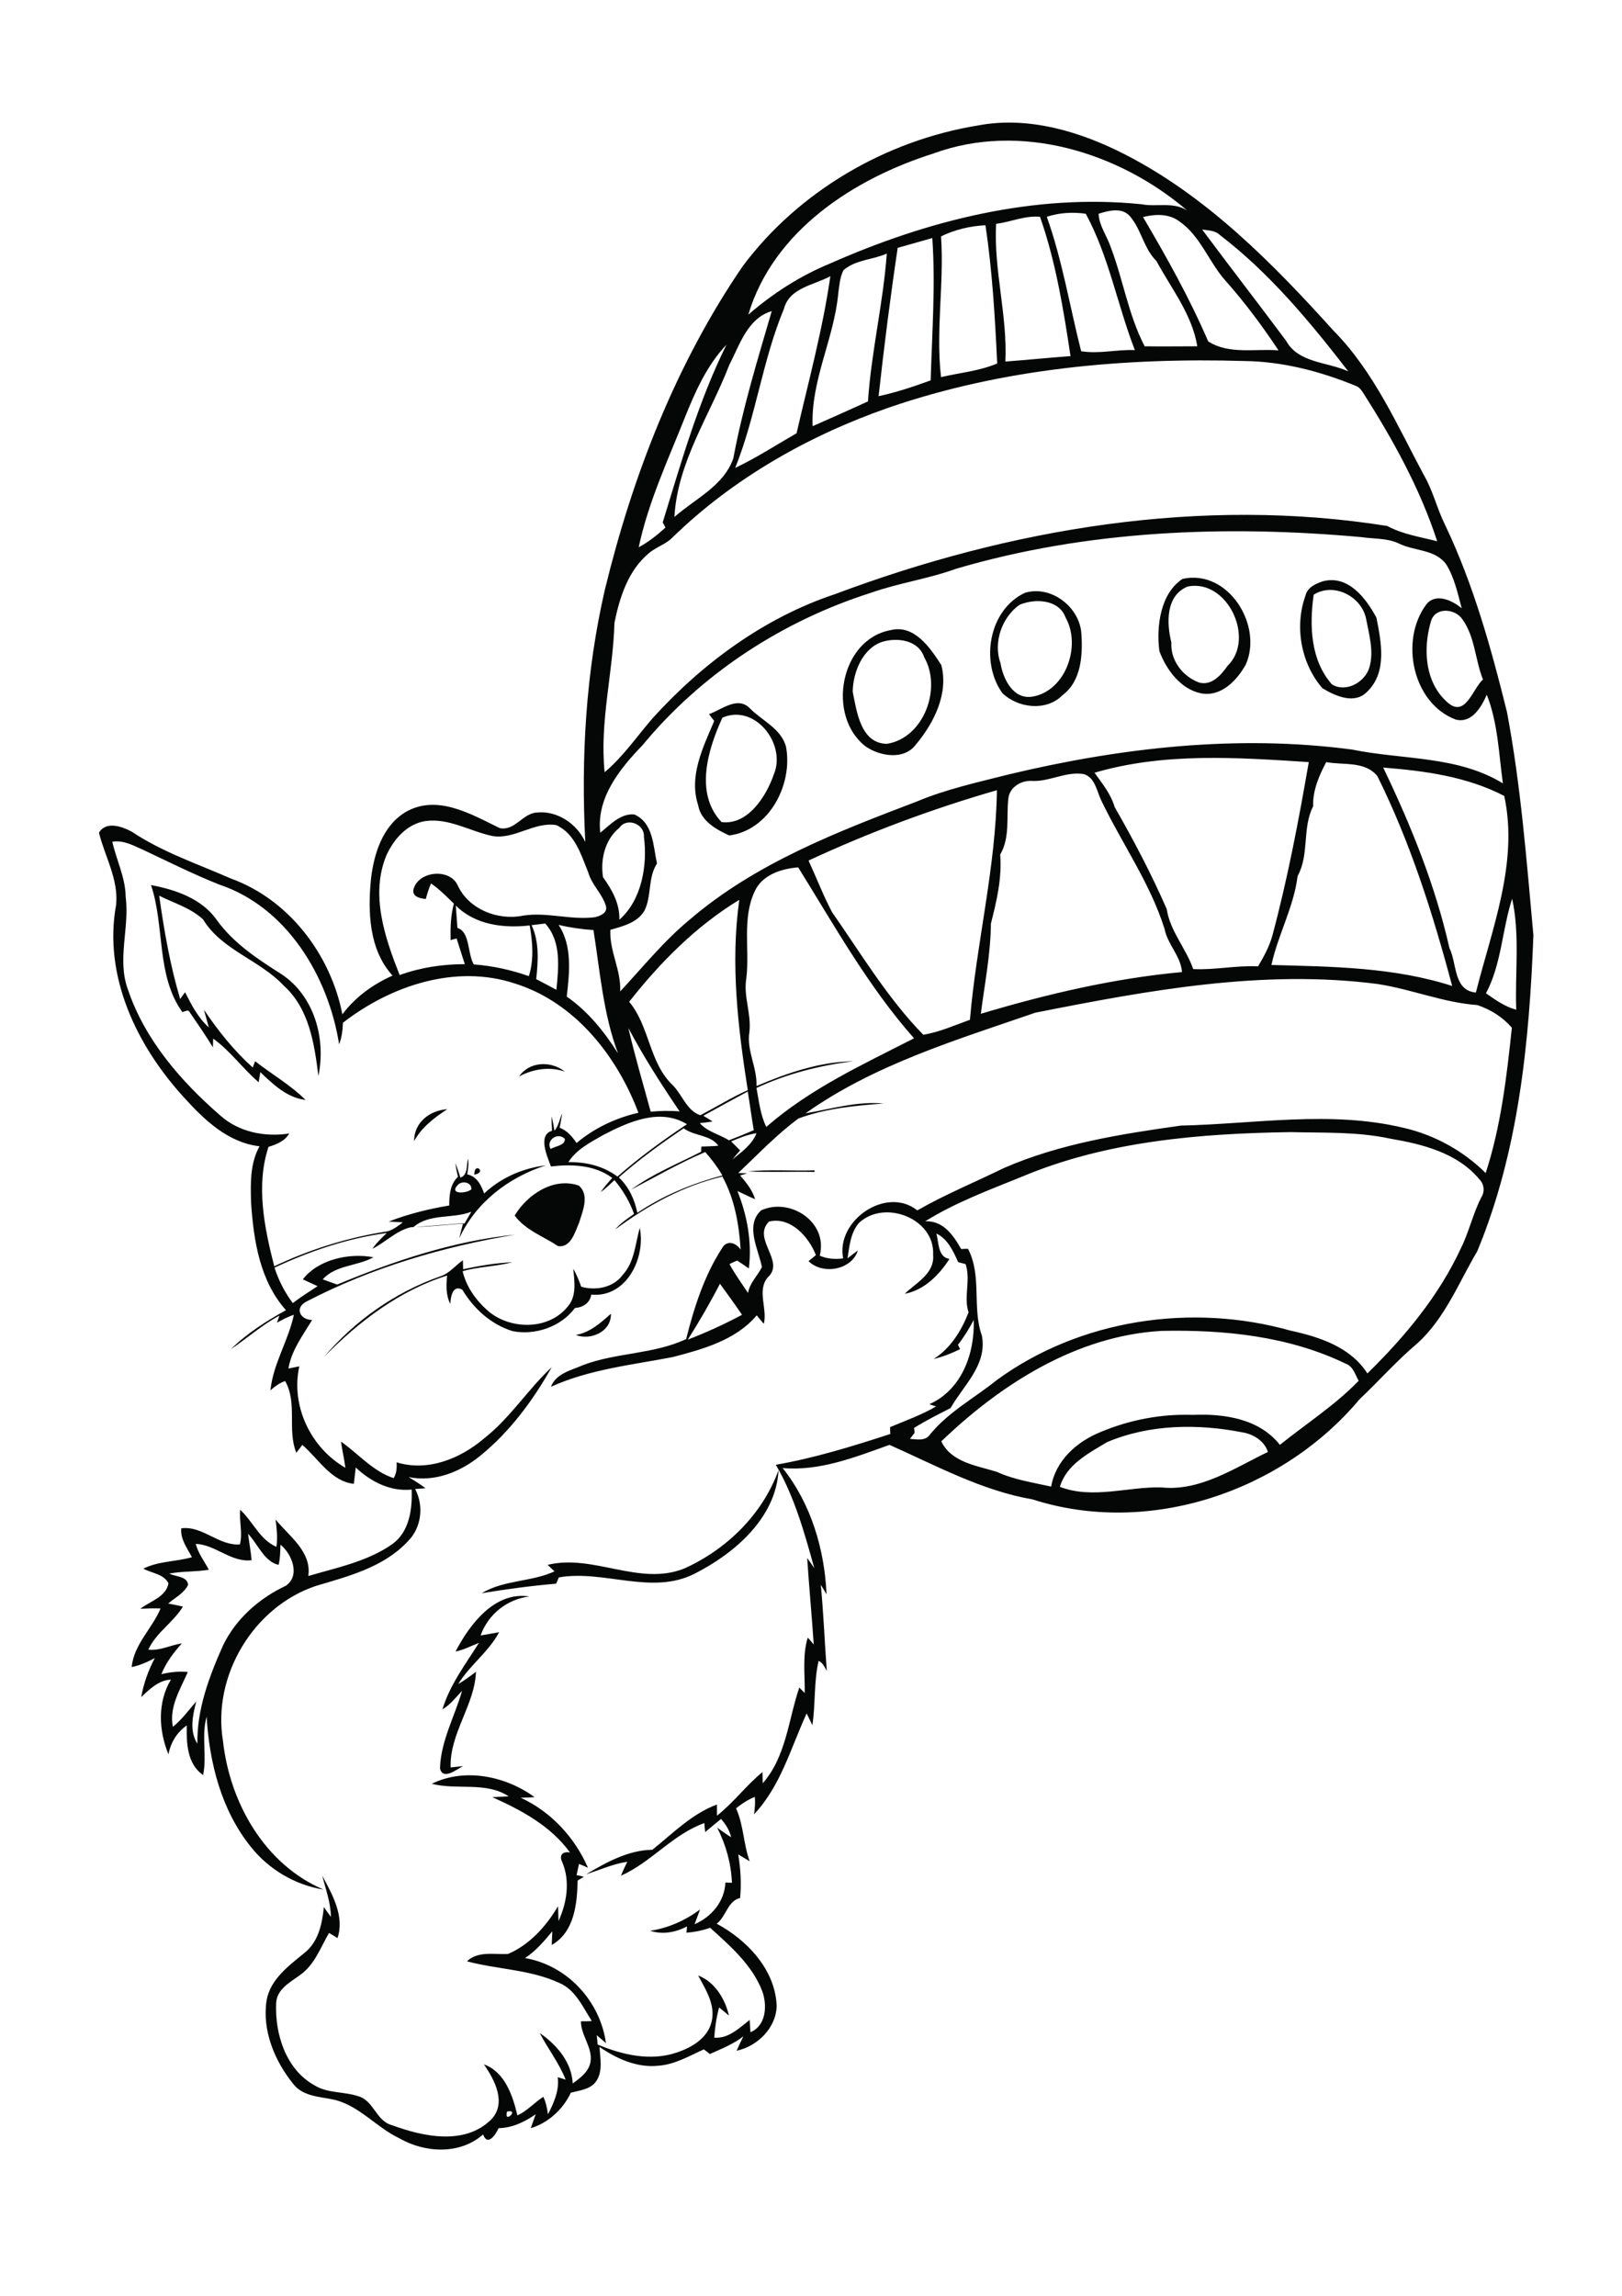 <?xml version="1.0" encoding="utf-8"?>
<!-- Generator: Adobe Illustrator 21.0.2, SVG Export Plug-In . SVG Version: 6.00 Build 0)  -->
<svg version="1.2" baseProfile="tiny" id="Layer_1" xmlns="http://www.w3.org/2000/svg" xmlns:xlink="http://www.w3.org/1999/xlink"
	 x="0px" y="0px" viewBox="0 0 595 842" overflow="scroll" xml:space="preserve">
<path fill="#050706" d="M167.1,605.7c5.2-10,14.4-22.2,27.1-20.2c-8.2,1-15.1,6.5-17.9,14.3c2.3-0.4,4.5-0.8,6.8-1.2
	c-3.8,7.2-10.8,12.1-15,19c2.3-1.3,4.4-2.9,6.5-4.5c-0.4,12.1-9.7,22.6-9.3,35.1c1.5-0.2,3.1-0.3,4.6-0.5c-2.4,1.2-7.5,5.4-8.5,0.8
	c0.3-10,5.4-19,8.1-28.4c-2.3,2.4-4.3,5.1-7.2,6.8c2.7-9,8.5-16.6,13.4-24.4C172.9,603.6,170.1,605.1,167.1,605.7 M251.1,575.2
	c15.5-7,28.7-19.9,34.5-36.1c-0.9,17.5-16,30.5-30.7,38c-15.8,8.1-33.3-1.5-49.9,1.4c-0.3,0.6-0.7,1.8-1,2.3
	c-9.2,0.8-18.2,2-27.3,3.5c8.1-4.9,18.2-4.1,26.7-8c-0.6-0.6-1.9-1.8-2.5-2.4C217.7,569.8,234.6,581.9,251.1,575.2 M211.2,489.6
	c5.2-0.9,9.1-4.4,12.9-7.8C224.3,488.4,216.7,491.7,211.2,489.6 M228.4,467.6c4.4-4.8,4.6-11.4,6.3-17.3
	c2.2,11.1-4.9,25.7-17.8,24.5c-0.5,3.1-3.1,4.7-6,4.9c-5.1,6.9-14.6,10.1-22.8,8.5c-7.9-2.4-14.3-8.2-18.5-15.2
	c-3.6-2-4.3,2.7-4.4,5.2c-1.7-3.2-1.5-6.9-1.2-10.4c-17.5,5.5-32.4,16.9-45.1,29.8c11.3-13.3,26.1-23.7,42.6-29.5
	c3.3-1,5.5-4,8.3-5.9c0,0.8,0.1,2.4,0.1,3.3c5.9-1.3,12-2.3,18.1-2.6c-6,1.6-12.3,1.6-18.3,3.3c1.3,5.5,4.6,10.3,8.8,14.1
	c8.1,7.5,22.8,7.8,29.9-1.3c3.2-3.8,2.3-9.1,1.9-13.7c1.2,2.1,2.1,4.3,2.9,6.6C218.5,473.4,224.9,472.3,228.4,467.6 M188.8,445.8
	c4.6-7.7,14.3-14.2,23.5-11c4.1,3.4,1.4,9.5,0.1,13.7c-1.5,3.4-3,9.2-7.7,8.5C199.3,453.4,192.8,451.2,188.8,445.8 M274.3,429.6
	c8.1-0.8,16.3-0.1,24.5-0.4l0,0.6C290.6,429.6,282.5,430,274.3,429.6 M174,430.8C173.9,425.9,178.8,430,174,430.8 M199.5,413.6
	C200,414.1,200,414.1,199.5,413.6 M151.9,418.5c0-6.9,5.8-11.3,12.2-11.7C159.3,409.9,154.7,413.4,151.9,418.5 M190.4,394.8
	c3.8-5.6,11.8-5.8,16.8-1.8C201.6,391.1,195.6,392,190.4,394.8 M55.4,324.6c9.1,1.7,18.7,5,24.2,12.9c6.2,8.6,15.2,14.4,24,20
	c11.8,8.1,16,23.5,13.2,37.1c-1.5-11.9-3.4-24.8-12.8-33.2c-8.8-9.4-22.6-12.9-29.5-24.2c-4.5-4.2-10.7-6-16.1-8.7
	c1.8,12.8,4,25.5,7.7,37.9c0.4-0.6,1.3-1.9,1.8-2.5c2.3,4.6,4.8,9.4,8.7,12.9c-0.6-2.2-1.2-4.3-1.8-6.5c5.2,7.7,11,15,17.9,21.2
	c0.2-0.6,0.7-1.7,0.9-2.3c6.1,4.8,13,8.7,18.5,14.2c-6.8-0.8-11.9-5.7-16.6-10.2c-0.1,0.9-0.5,2.8-0.6,3.7c-5.9-5-10.4-11.5-16.7-16
	c0,0.8-0.1,2.4-0.1,3.2c-2.8-4.6-5.8-8.9-8.8-13.3l-0.5-0.2c-0.5,0.1-1.4,0.4-1.9,0.6C57.2,357.6,60.5,339.8,55.4,324.6 M265,263.2
	c-5.3,11.6-10.3,27.8-0.3,38.3c9.6,1.2,16.4-9.4,19.2-17.6C288.5,272.8,276.9,258,265,263.2 M260.1,261.9c4.6-1.6,10.4-6.7,14.9-2.2
	c4.5,4.6,11.4,7.4,13.3,14c2.7,13.8-6,30.8-20.8,32.7c-4.8-2.2-10.4-5.3-11.4-11.1c-3.5-10.7,1.8-21.2,5.9-30.9
	C261.5,263.8,260.5,262.5,260.1,261.9 M323.6,235.4c-7.2,2.4-10.7,11.2-10.8,18.3c1.5,7.3,2.9,18.9,12.5,19.1
	c13.6-2.1,20.3-20.4,13.7-31.8C336.9,234.7,329.1,233.7,323.6,235.4 M326.7,231.1c8.7-2.2,14.6,6.6,18.6,12.8
	c2.7,10.4-2.6,21.1-9.2,29c-4.3,6-13.2,4.5-18.5,0.9C303.1,262.7,308.1,234.5,326.7,231.1 M374,221.8c-6.5,4.6-9.7,13.8-7,21.4
	c1,5.8,4.6,13.4,11.7,12.3c12.3-2.1,18-18.7,12.2-29C388.5,219.8,379.7,219.4,374,221.8 M376,217.4c9.6-2.9,20.2,5.3,20.7,15.2
	c0.5,7.9-0.1,17.3-7,22.4c-5.9,6-16.3,4.7-22-0.8C359.5,242.8,362.7,223.6,376,217.4 M481.9,218.1c-1.6,11.2-1.2,24,6.7,32.9
	c5.1,3.1,12-0.7,13.7-6.1c1.8-6-0.1-12.2-1.2-18.1C499.3,218.6,489.2,213.5,481.9,218.1 M485.2,213.2c9.3-2.5,15.9,6.2,19.7,13.3
	c1.8,8.9,4,20-3.3,27.1c-4.6,4.9-11.7,1.7-16.5-1.2c-7.9-9.1-10.3-22.7-6.2-34C479.6,215.4,482.6,214.1,485.2,213.2 M435.7,215.1
	c-8.1,3.3-7.8,13.4-6,20.5c-0.4,6.6,4.1,12.4,10.1,14.7c4.7,1.3,8.1-2.7,10.5-6.1C460.6,234.3,450.3,212.2,435.7,215.1 M433.8,212.3
	c16.7-3.7,29.6,17,23.2,31.4c-3.2,5.8-9,11.9-16.3,10.6c-7.6-1.5-12.8-8.6-15.4-15.5C424.1,229.7,425.7,217.6,433.8,212.3
	 M186,774.4C184.7,779.2,190.8,773.4,186,774.4 M91,562.5c0.4,3.2,1,6.4,1.3,9.7c-7.5,0.9-13.2-5.7-20.5-6c0.9,3.5,3.2,6.4,4.8,9.5
	c-4.8,0.8-9.7,0.5-14.5,1.4c2.2,1.2,6.6,0.9,6.9,4.1c-1.4,3.1-4.8,4.7-7.3,6.9c1.8,0.3,3.6,0.7,5.4,1.1c-3.5,5.8-9.8,9.5-12.7,15.8
	c4.3,0.5,8.2-1.7,12.3-2.3c-3,3.4-5.8,7-7.5,11.3c3.2-0.8,6.4-1.1,9.7-0.8c-2.8,6.4-6.9,12.8-5.5,20.1c3.3-2.6,5.8-6.1,8.6-9.3
	c-1.3,5-2.6,10.8,0.4,15.5c-0.2-12.6,4.3-24.5,9.3-35.8c4.7-9.9,13.3-17.5,23.1-22.1c5.5-3.7,2.3-11.7-1.9-15.1
	c-0.1,2.5-0.1,5-0.7,7.4C97,572.8,94.6,566.3,91,562.5 M406.1,528.9c-6.8,4.1-14.9,8.2-17.3,16.4c12.1,4.6,24.8-0.1,37.2,0.2
	c14.3,1.5,26.8-7.1,39.1-13c-1.2-4-5.4-6.6-9.4-7.2C439.4,522.1,421.7,522.3,406.1,528.9 M345.3,528.6c3.7,7.8,13.1,8.9,20.4,11.2
	c6.3,2.9,13.2,3.9,19.9,5.4c1.6-9.5,9.4-16.5,18.1-20c10.7-4.5,22.3-6.7,33.9-6.3c11.4-0.5,24.4,1.4,31.9,11
	c9.7-7.8,20.3-14.6,28.9-23.5c-1.3-2.3-2-5.3-4.8-6.3c-20.9-10.1-44.6-12.5-67.6-12C394.9,489.9,367.2,507.6,345.3,528.6
	 M252.3,491.3c6.8-2.6,13.5-5.7,19.9-9.1c-2.6-3.9-5.4-7.6-8.1-11.4C260.5,477.8,256.5,484.7,252.3,491.3 M151.7,450
	c6.3-0.1,12.5-0.9,18.7-1.3c0.8-1.4,1.7-2.9,2.5-4.3C166,447.1,157.7,444.9,151.7,450 M168,434.5c-3.5,3.6,3,3.3,4.9,1.7
	C173.1,433.6,169.6,432.9,168,434.5 M268.2,418.6c1.1,1.1,2.2,2.2,3.3,3.3c-1,1.1-1.9,2.2-2.8,3.3c3.3-2.7,7.2-5.4,8.8-9.6
	C274.1,416.1,271.1,417.4,268.2,418.6 M202,421.4c1.6-1.1,5.3-1.2,5.2-3.7C204.7,415,200.1,418.2,202,421.4 M375,431.5
	c-12.1,4.9-24.5,9.5-35.6,16.4c6.6-0.3,10.3,5.1,13.2,10.2c0.8-0.1,1.7-0.1,2.5-0.1c5.2,10,1.4,21.5,5.1,31.9
	c2,10.7-6.8,18.2-11.5,26.5c-4.5,2.3-9.1,4.6-13.4,7.3c0.1,0.4,0.2,1.3,0.2,1.8c-0.6,0.7-1.1,1.5-1.7,2.2c2.7,0.2,5.8,0.9,7.5-1.8
	c6.8-8.2,16.2-13.2,24.4-19.8c30.6-22.3,71.5-28.3,107.7-18.1c10.6,2.3,22,6,28.2,15.7c13.7-13.4,26.2-28.4,34.3-45.9
	c3-6,4.4-12.7,7.5-18.7c1.4-2.2,1-5-0.9-6.8c-8-9.5-20.7-12.7-32.5-14.7c-12-2.6-24.4-2.1-36.6-2.4
	C440.1,415.7,405.9,418.5,375,431.5 M250.8,413.8c-8.3,5.6-16.3,11.4-23.8,18c3.7,3.5,5.8,8.1,6.8,13c9.5-6.4,20.2-10.8,31.2-13.7
	c-1.8-3.1-3.9-5.9-6.3-8.6c-9.4,4-18.2,9.1-27.2,13.8c7.9-5.8,17.1-9.5,25.7-13.9c0-0.5,0-1.5,0.1-1.9c2.1-0.1,4.1-0.1,6.2-0.3
	C260.8,416.2,254.7,416.7,250.8,413.8 M221.2,416.3c-4.7,2.7-9.7,5.2-12.7,9.9c6.4-0.1,12.8,1.4,18,5.3c8-7,16.6-13.3,25.5-19.2
	C242.1,406.2,230.4,411.5,221.2,416.3 M258,409.2c0.9,0.5,2.6,1.6,3.4,2.1c-1.2,0.2-3.5,0.5-4.7,0.6c2.8,3.2,7.2,4.1,10.7,6.3
	c3.1-1.2,6.1-2.4,9.1-3.7c-0.8-4.7-1.4-9.4-2.2-14.2C268.9,403.2,263.4,406.2,258,409.2 M230.5,377c2.4,10.3,5.4,20.5,8.2,30.7
	c3.5-0.3,7.1-0.4,10.6-0.1C242.6,397.7,236.1,387.6,230.5,377 M379.8,371.4c-29,10-59,19-84.3,36.9c9.5-1.6,18.9-4.5,28.6-3.6
	c-10.5,0.8-21.2,1.8-31.2,5.5c-8,5.9-14.9,13.2-22.1,20c0.8,0,2.5,0.1,3.3,0.1c-0.7,0.2-2,0.6-2.6,0.8c2.3,2.6,4.5,5.4,5.5,8.7
	c-2.2-0.9-4.3-2-6.5-3c3.6,8.9,5.4,18.8,4.2,28.4c-1.4-1-2.9-2-4.3-2.9c-0.7,0.3-2.1,0.9-2.8,1.3c2,3.7,4.5,7.1,6.8,10.6
	c0.6-3.7,3.5-6.3,5.1-9.5c-1.3-6.6-6.3-15.3-0.3-20.8c10.6-4.9,24.7,4.3,21.5,16.6c2.7,1.2,5.7,1.4,8.6,1
	c-2.8-13.8,15.8-26.7,27.2-17.6c10.3-5.9,21.3-10.4,31.9-15.6c20.5-8.9,42.8-12.4,64.8-15.5c27.2-0.6,54.8-5.6,81.6,0.8
	c11.4,2.6,21.9,8.4,30.2,16.6c5.6-17.2,7.7-35.3,9.6-53.3c-3.4-3.9-7.8-6.7-12.7-8.3c-12.4-0.9-24.1-5.8-36.4-7.7
	C463.5,355.4,421.2,363.2,379.8,371.4 M204.9,339.2c5.1,7.6,4,17.6,3,26.3c7.8,5.4,13.8,12.9,18.8,20.8c-5.4-14.4-6.6-30-9-45.2
	C213.4,340.8,209.1,340.2,204.9,339.2 M195,339.3c2.9,6.2,2.4,13.2,1.7,19.8c2.5,1.3,5,2.6,7.4,3.9c0.8-8.2,1.9-17.7-4.1-24.3
	C198.3,338.9,196.7,339.1,195,339.3 M167.2,332.1c0.2,2.7,0.4,5.5,0.6,8.2c4.7,1.5,3.6,9.3,6,13.4c6.9,0.5,13.7,2,20.2,4.3
	c1.9-6,1.4-12.5,0.3-18.6C184.7,340.5,174.3,339.2,167.2,332.1 M554.7,329.6c-3.7,11.4-3.9,24-9.6,34.7c3.5,2.4,6.9,4.9,11.1,6
	C555.7,356.7,557.6,342.9,554.7,329.6 M230.8,367.4c7.6,9.1,7.3,22.5,16.1,30.7c3.4,3.5,5.1,9.3,10,10.9c5.8-3,11.4-6.5,17.4-9.2
	c-3.6-23-6.4-46.5-3.1-69.8C255.4,339.6,242.2,352.9,230.8,367.4 M276.8,327c-4.6,9.9-1.8,21.1-3,31.6c-1.2,6.7,1.9,13.2,1.1,19.9
	c-1.1,6.8,2.9,13,2.6,19.8c11.3-4.8,23.2-8.9,35.6-9.1c-12.3,1.5-24.4,4.6-35.6,9.8c0.9,4.8,1.4,9.8,3.6,14.3
	c16-14,35.4-22.9,54.2-32.5c-16.8-19-29.2-41.3-42.5-62.7C286.5,318.6,279.5,320.9,276.8,327 M227.2,303.6c-5.3,4.3-7,11.6-6,18.1
	c3.3,4.6,6.2,9.7,6,15.6c8.2-7.2,10.4-20,9-30.5C236.5,302.2,229.9,299.6,227.2,303.6 M141.7,313.8c-5.9,14.4-0.5,30.1,4.9,43.8
	c7.7-2.8,15.8-4,23.9-4c-1-3.1-2-6.2-3-9.4c-0.6,0.1-1.7,0.4-2.2,0.6c-0.1-4.5,0-9,1.2-13.4c-2.7-2.6-5.3-5.3-8.4-7.4
	c-0.8,1.9-1.4,3.8-1.9,5.7c-2-0.2-5.2-0.8-4.5-3.6c1.8-6.7,13.3-7.8,16.2-1.4c4,8.8,14.8,13,24,11.1c8.7-1.4,17.4,1.7,26.2,0.6
	c1.9-0.4,4.8-1.5,4.2-4c-1.3-4.6-5.2-7.8-6.5-12.4c-2.6-6.4-4.9-14.4-11.8-17.4c-8.1-1.3-15.3,5.4-23.4,4
	c-8.1-1.7-15.8-6.6-24.4-5.5C149.3,302.1,144.4,307.8,141.7,313.8 M296.6,315.6c2.9,6.3,5.4,12.8,8.6,18.9
	c10.7,15.3,20.4,31.6,33.5,45c6-1,11.5-3.5,17.1-5.5c2.4-28.2,9.5-55.8,9.9-84.2C342.1,296.6,319,305.2,296.6,315.6 M378.7,286.4
	c-4-0.3-8.3,2.2-8.8,6.4c-0.8,6.9,0.7,14.3-3,20.6c0.7,8.6-1.3,17.1-3.4,25.3c-0.1,11.1-2.3,22.1-3.7,33.1
	c24.1-7.2,48.7-13,73.8-15.3c-0.5-6-5.3-10.1-6.4-15.8c-5.3-16.9-15.7-31.4-23.3-47.3c-1.6-3.4-2.2-8.2-6.3-9.5
	C391.1,282.8,385.1,286.7,378.7,286.4 M507.4,281.5c10.2,21.2,19.1,43.2,24.3,66.2c2.8,5.6,1.4,15.6,9.7,16.3
	c5.9-23.4,15.7-47.7,10.4-72.1C538.1,284.8,522.6,282.7,507.4,281.5 M481.7,295.7c-4.1,8-1.3,17.6-5.7,25.6
	c-1.4,11.4-7.2,21.5-9.6,32.6c22.2,0.6,44.9,0.8,66.3,7.7c-7-26.3-15.3-52.5-27.4-76.9c-4.5-5.7-12.5-4-18.8-5.2
	C483.9,284.4,481.5,289.9,481.7,295.7 M401.5,283.4c2.9,4,6,7.8,7.4,12.6c7,12.2,13.5,24.6,19.1,37.4c1.2,8.1,7.1,14.4,9.7,22
	c8,0.4,15.8-1.4,23.8-1c2.2-3.7,4.2-7.4,5.3-11.5c5.6-20.9,9.6-42.1,13.3-63.4C453.9,277.8,427,275.9,401.5,283.4 M525,227.6
	c-3.1,10.1-2.4,22.8,6.1,30.1c6.5,5.6,9.1-5.1,12.9-8.5c-2.9-7.2-2.9-15.6-7.5-22C533.9,223.2,526.7,222.5,525,227.6 M350.7,208.6
	c-10.2,3.7-21,5.2-31.2,8.8c-32.4,10.3-62.1,29.6-83.8,55.9c-8.3,8.6-17,19.3-15.5,32.1c3.6-2.9,7.5-7.2,12.5-6.7
	c7,3.1,6.9,11.6,8.3,18c-3.4,5.2-1.9,11.9-4.6,17.3c-2.6,4.4-7.9,5.7-12.5,7c-0.4,7.8,4,14.8,3.6,22.6c8.4-9,16.1-18.6,25.7-26.5
	c24-20.5,53.8-32,83-43.1c10.9-4.6,22.5-7.1,33.9-10c41-9.8,83.8-14.7,125.9-9.1c18.5,3.8,38.7,2.2,55.3,12.4
	c-1.5-10.9-1.8-22.1-5.9-32.5c-2,4.5-5.5,10.6-11.4,9.1c-15.9-6-20.6-29.1-10.8-42.2c3.4-4.4,9.6-1.5,13,1.4
	c-1.5-5.6-2.7-11.4-5.8-16.3c-4.1-5.3-11.3-4.7-16.9-7.3c-4.3-2.2-9.3-1.8-14-2.5C449.9,192.5,398.9,194.4,350.7,208.6 M326,149.5
	c-29.3,10.2-57,25.9-79.3,47.6c-2.5,2.6-6.1,3.5-8.8,5.9c-7.5,6.3-10.6,16.1-12.5,25.4c-0.5,18.3-5.5,36.4-3.6,54.8
	c6.8-5.7,11.8-13.1,17.6-19.8c18.2-20.1,41-36.9,66.9-45.5c64.2-24.1,134.4-35.9,202.6-25c5.7,3.1,12.1,4,18.3,5.6
	c-6.3-19.4-16.3-37.4-27.2-54.5c-0.7-1.1-1.5-2.1-2.7-2.5c-12.9-5.3-26.7-8.9-40.7-9.1C412.5,131.1,367.8,135.1,326,149.5
	 M251.2,153.2c-6.2,15.6-13.4,31-16.9,47.5c3.6-1.9,6.8-4.5,9.8-7.2c-0.2-0.5-0.7-1.4-1-1.9c6.8-22.1,13.1-44.4,23.4-65.2
	C259.3,134,255,143.7,251.2,153.2 M267.5,133.9c-7.1,18.4-19,35.5-20.1,55.7c7.6-6.7,18.1-11.4,21.6-21.5c3.4-18.3,8.9-36.2,14.1-54
	C274.2,116.7,271.3,126.6,267.5,133.9 M287.6,113.2c-7.9,18.9-10.3,39.5-17.9,58.4c7.8-3.7,15-8.4,22.5-12.7
	c4.4-19.1,9.6-38.1,12.4-57.6C298.6,104.6,289.6,105.5,287.6,113.2 M309.4,99.1c-1.3,2.6-1.5,5.6-1.9,8.5
	c-1.5,16.5-10.1,31.9-9.4,48.7c6.8-3,13.6-6,20.3-9.1c1.2-18.2,5.6-36,6.9-54.2C320.2,95.3,313.9,95.2,309.4,99.1 M329.3,90.9
	c-2.7,18.1-5,36.2-7,54.4c6.5-1.4,12.8-3.5,19.1-5.8c0.5-17.4,1.8-34.8,0.6-52.2C337.7,88.5,333.5,89.7,329.3,90.9 M441,84.2
	c10.2,13.7,20.6,27.1,30.8,40.8c4.5,8.2,15.2,7.7,22.8,11.2c-14-18.1-28.8-36-47.1-50C445.8,84.5,443.2,84.5,441,84.2 M345.2,86.7
	c1.2,17.2-2,34.4,0,51.6c6.9-1.6,14-2.2,20.6-5c-0.8-17-1.8-33.9-4.3-50.7C355.9,82.9,350.3,84.2,345.2,86.7 M419.3,79.6
	c8.7,14.8,17.1,29.8,23.9,45.6c7.6,4.9,17.3,2.6,25.8,3.3c-5.9-8.9-12.3-17.5-19.4-25.5c-6.2-6.9-9.2-16.5-17.1-21.9
	C428.7,78.3,423.7,78.5,419.3,79.6 M365.4,82.1c-0.9,17,4.2,33.6,3.4,50.5c8-0.6,15.9-1.4,23.9-2c-2.6-17.2-5.4-34.6-11.2-51.1
	C376,79,370.8,81.4,365.4,82.1 M384,79.5c5.7,16,8.4,32.8,12.6,49.3c6.6,1.1,13.1-0.7,19.7-0.4c-6.4-16.5-9.5-34.3-18-50
	C393.5,77.7,388.6,78,384,79.5 M403,78.4c0.2,4.4,3,8,4.4,12.1c4.6,12,6.5,25,12.5,36.5c6.4,0.1,12.9,0,19.3,0
	c-1.9-11.7-9.5-21.1-15-31.3c-4.7-4.6-5.5-11.6-9.8-16.5C411.5,76,406.7,77.2,403,78.4 M342.4,56.3c-29.1,9.2-58.7,28.3-67.9,59.1
	c9-7.8,19.1-14.3,30.1-18.8c35.7-15.8,74.9-25.7,114.1-21.7c5.6,1.1,11.7-1,16.8,2.3C410.5,55.8,374.2,44.6,342.4,56.3 M358.8,46
	c18.6-3.5,37.7,2.3,54.2,10.8c29.9,15.4,53.9,39.8,76.2,64.5c14.8,15,23.3,34.6,33.1,52.9c3.4,5.8,4.8,12.3,7.8,18.3
	c10.4,21.8,16.9,45.2,22.7,68.6c5.1,27,7.2,54.5,9.7,81.9c-1.5,39.2-5.4,79.3-20.6,115.9c-6.8,11.5-11.8,24.5-21.9,33.7
	c-7.6,6.4-14.1,13.8-21.3,20.6c-28.4,33.9-77.3,50.4-119.9,36.7c-18.6-3.2-35.4-12.4-52.5-20c-12.6,4.5-25.6,9.7-39.2,8.5
	c10.4,13,15.4,29.9,16.1,46.3c-0.7-1.2-1.4-2.3-2.1-3.5c1,10.5,1.4,21.1,2.2,31.6c-0.8-1.4-1.5-3-3-3.7c-1.8,7.7-1.1,15.8-2.3,23.6
	c-0.7-1.5-1.4-2.9-2.1-4.3c-5.8,12.6-9.5,26.6-19.3,37c0.3-2.2,0.5-4.3,0.3-6.4c-2.5,1-4.8,2.5-6.9,4.2c2.8,6.1,2.7,13.1,5,19.4
	c-1.4-0.8-2.8-1.7-4.2-2.5c0.9,5.3,1.2,10.7,0.7,16c-4.5,0.9-5.1,6.8-8.6,9.4c11.2,6,21.5,16.9,22,30.1c-0.1,8.1-7.1,14.9-14.7,16.5
	c0.8-1.8,1.6-3.5,2.5-5.3c-3.7,2.9-8.1,4.6-12.3,6.5c-0.5-0.4-1.6-1.3-2.2-1.7c-5.4,2.4-10.7,5.6-16.8,6c-7.8,0.8-15.2-2.6-21.5-6.9
	c0.3,4.2,1.3,8.9-1.2,12.6c-2.1,3-6,3.3-9.3,4.2c-2.8,6-8.3,11.1-14.7,13c0.6-1.7,1.2-3.4,1.8-5.1c-4,2.8-8.6,5-13.6,5.1
	c-1.1,2.4-4,6.8-5.7,2.3c-8.5,7.5-21.3,6.8-30.7,1.4c-8.7-4.1-15-12.4-24.7-14.3c-5-1-10.8-1.2-14.2-5.6
	c-6.9-8.5-11.5-19.7-9.8-30.7c1.4-7.8,8.2-12.7,13.9-17.4c5.1-4,6.5-10.7,7.1-16.8c0.8,1.2,1.7,2.4,2.6,3.6
	c-0.1-5.2-1.9-10.1-3.2-15.1c3.7,6.8,8.3,15,5.6,22.9c-1-0.7-2.1-1.3-3.1-1.9c-3.1,5.3-5.3,11.7-10.6,15.4
	c-3.6,2.7-8.5,5.1-8.8,10.3c-0.5,11.4,3.6,24.4,14.1,30.2c4.9,3,10.8,2.2,16.1,4c5.6,1.6,6.5,9.1,12.3,10.6
	c11.4,4.2,26.6,7.5,36.3-2c5.9-6,1.4-14.6-2.6-20.3c7.7,2.7,10.6,11.5,12.3,18.7c3.6-1.6,6.2-4.7,9.5-6.8c1,2,1.4,4.2,1.7,6.4
	c2.2-4.2,4.2-8.7,3.6-13.6c0.7,0.2,2.2,0.7,2.9,0.9c-2.4-6.1-6.5-11.3-9.5-17.1c6.2,4.3,11.7,10.6,12.1,18.5c2.7-2,5.8-4.2,6.5-7.8
	c0.9-5.4-3.5-9.7-3.5-15c1,0,3,0,4-0.1c-3.3-5.1-6-11.5-12-14c-10.6-4.9-22.6-4.9-33.8-7.9c4-3.9,10.1-2.4,15.1-2.7
	c7.9-3.4,14-10.2,18.3-17.5c0.1,1.4,0.1,4.1,0.2,5.4c3.1-6.8,4.3-14.7,1.3-21.7c-1.2-2.5,0.3-3.9,2.9-3.4
	c-7.1-9.8-17.8-15.5-28.5-20.3c2-0.1,4-0.2,6-0.3c-8.3-5.5-18.9-2.2-28.2-4.6c12.1-6,27.2-2.8,37.7,4.9c-1.3,0.1-3.8,0.2-5.1,0.2
	c11.1,5.1,19.8,14.5,24.7,25.7c-0.8-0.4-2.5-1.1-3.3-1.4c-0.3,1.4-0.6,2.7-0.9,4.1c0.7,0.1,2,0.4,2.7,0.6c-0.6,0.3-1.7,1-2.3,1.4
	c-0.2,8.6-1.2,18.9-9.5,23.6c0.1-1.7,0.1-3.4,0.2-5c-3,3.6-6,7.2-10,9.8c15.5,2.7,27.5,15.7,29.7,31.2c-1.2-1-2.3-2-3.4-2.9
	c0.1,0.9,0.3,2.6,0.3,3.4c9,3.8,19.4,6.2,28.9,3c5.5-1.8,11.4-5.2,12.9-11.2c1.6-6.2-2.1-11.9-4.9-17.1c6.1,2.3,9.9,8.6,11.3,14.7
	c-1.2-1-2.4-2-3.6-3c-1,3.6-1.5,7.3-1.8,11.1c5.3,0.4,9.1-3.5,13-6.5c0.1,1.5,0.2,3,0.3,4.5c5.8-2.4,6.2-9.9,4.3-15.1
	c-3.7-9.6-11.7-16.5-19.1-23.2c-2.8,1-5.8,1.6-8.7,1.8c0.1-0.6,0.2-1.7,0.2-2.3c-4.1,2.2-9,3.1-13.5,1.6c6.7-1,12.9-3.8,18.3-7.8
	c-0.7,1.8-1.3,3.6-2,5.4c6.2-2.7,11-8.3,11.3-15.3c0.6,0,1.8,0.1,2.4,0.1c-0.3-7.1-2.2-13.9-5.4-20.2c1.7,1.2,3.3,2.4,5.1,3.5
	c-0.6-2.6-2-4.8-3.7-6.7c-2,1.6-3.9,3.2-5.8,4.8c-0.1-0.8-0.3-2.5-0.3-3.3c-11.6,4.1-19.5,14.4-30.6,19.3c0.7-1.8,1.5-3.4,2.3-5.1
	c-5.3,0.8-10.1,3-15.1,4.6c7.4-4.4,15.5-8.9,24.3-9c7.5-6,14.5-13.2,23.7-16.6c0,1,0,3.1,0,4.1c6.1-4.8,10.7-11.1,16.7-16
	c0,1,0.1,3.1,0.1,4.1c8.6-9.8,9.4-23.3,13.4-35.1c0.5,0.5,1.5,1.5,2,2c0.1-6.7-0.9-13.7,1.1-20.3c0.8,0.8,1.5,1.7,2.2,2.5
	c-0.7-10.6-1.7-21.1-2.4-31.7c0.9,1.2,1.7,2.4,2.6,3.7c-3.6-13-7.3-26.3-14.1-37.9c14.3-2.5,28.2-6.8,42-11.3c0-0.6-0.1-1.9-0.1-2.5
	c5.7-2.4,11.6-4.5,16.9-7.6c-0.6-0.2-1.9-0.6-2.5-0.8c11.9-5.3,16.7-18.6,16.3-30.9c-1.7,3.2-3.6,6.3-5.8,9.1
	c0.2,0.4,0.6,1.2,0.8,1.6c-3.1,1.5-6.3,2.8-9.7,3.6c6.2-3.9,10.2-10.4,12.8-17.1c-1.9-5.7,0.9-11.9-1.1-17.7c-0.7-0.2-2-0.5-2.7-0.7
	c-1.8-4-3.8-8.5-8-10.5c0.9,3.2,0.5,8.7,4.8,9.3c-3.8,5.9-9.2,11.4-16.4,12.8c4.2-4.1,11-7.4,10.4-14.3
	c0.7-13.3-17.8-20.5-27.2-11.7c-3.1,3.6-3.5,8.5-4.2,13c0.9-0.7,2.8-2.2,3.8-2.9c-2.3,7.3-13.1,9-18.1,3.9c0.7-0.5,2-1.6,2.7-2.2
	c-2.6-6.7-9.3-14.2-17.2-12.3c-6.4,6.4,6.2,14.6-0.5,20.5c-4,4.9,0,11.4-1.4,17c-0.7-0.8-2-2.3-2.6-3.1
	c-7.7,9.1-19.7,12.4-30.8,15.3c-15.1,2.9-30.6,4.5-44.7,10.9c1.8-4.9,7.6-6.1,11.9-8c12.2-4.6,25.8-3.9,37.7-9.5
	c2.9-11.5,6.6-23.2,13.1-33.2c1.7-3.3,5.2-2.2,6.9,0.4c-0.6-9.2-2.2-18.6-6.7-26.8c-14.4,3.4-27.5,10.6-39.3,19.4
	c1.9-2.3,4.5-4,6.9-5.7c-1.6-4.5-4.1-8.7-7.2-12.4c-1.6,1.5-3.2,3.1-5,4.4c1.2-1.9,2.7-3.5,4.2-5.2c-6.5-4.8-14.8-5.1-22.5-4.2
	c-1.4-3.8-4.9-11.5,0.4-13.1c-0.1-1.8-0.2-3.6-0.1-5.3c0.4,1.8,0.7,3.5,1,5.3c1.5-1.8,1.9-4.2,2.8-6.4c-0.2,1.8-0.6,3.5-0.9,5.3
	c2.7,1,4.6,3.2,6.2,5.6c6.5-5.5,14.4-9.2,22.7-11.1c-7.9-20.9-23.3-40.5-45.3-47.4c-21.8-7.2-45.6,0.8-63.1,14.4
	c-0.1,2.7-0.4,5.4-1.4,7.9c-3.9-24.8-19.1-50.3-44-58.6c-9.3-3.7-18.3-8.2-27.4-12.5c-3.7-1.6-7.5-3.9-11.8-3.2
	c1.5,6.7,4.8,13.1,4.9,20.1c1.5,11.5-3.3,23.2,0.9,34.3c6.2,18.3,19.4,33.5,33.8,46c6.8,6.1,16.4,8,25.3,6.6c-1.6,2.8-4.6,4-7.6,4.9
	c-4.7,14.2-1.5,29.7,2.1,43.8c13.1-6.2,27.1-10.6,41.5-12.8c2.2-0.6,3.9-2,5.7-3.3c-1.3-0.1-3.9-0.2-5.2-0.3
	c7.2-2.8,14.6-4.6,22.2-5.9c0-3.8,0.3-7.8,3.2-10.5c-0.4-1.7-0.7-3.3-1-5c0.8,1.7,1.3,3.5,1.9,5.3c2.9-1.1,2.1-4.6,2.8-7
	c0.3,1.9,0,3.9-0.3,5.8c3.5,0.7,5.1,3.9,6.2,7c6.2-5.8,14.2-9.3,22.6-10.3c-13.6,4.4-25.6,13.5-31.7,26.7c0.4-1.9,0.9-3.7,1.4-5.5
	c-6.4,0.5-12.9,1.1-19.3,1.5c-5.3,1.3-9.2,5.5-14,7.9c1.5-2.2,3.4-4,5.3-5.8c-14.3,1.9-28.1,6.6-41.2,12.7c1.5,4.7,3.8,9.1,6.7,13
	c2.9-2.2,6-4.2,9.1-6.2c-1.8-0.8-3.6-1.7-5.4-2.5c5.6-7.3,17-9.8,25.9-8.1c-5.9,3.3-13.9,2.8-18.6,8.1c1.7,0.6,3.5,1.3,5.3,1.9
	c20.9-8.7,42.7-16,65.3-18.3c-26.4,4.4-52.7,12.1-76.5,24.5c-4.5,2.2-2.6,6.7,2,6.8c-3.4,5.6-7.6,11.2-8.7,17.8
	c1.3-0.3,2.7-0.5,4-0.8c-3.2,14.5,4.2,29.9,16.9,37.2c-0.4-3.2-1.2-6.4-1.6-9.6c6.4,4.5,11.7,10.9,19.3,13.4
	c1.1-1.7,1.2-3.8,1.1-5.8c11.4,3.5,23.3-1.3,32-8.7c9.6-7.5,16.1-18,24.9-26.2c-6.8,12.1-15.3,23.6-26.1,32.4
	c-7.3,6-16.9,9.9-26.4,7.9c2.1,1.3,4.2,2.6,6.2,4.1c-0.9,0.1-2.9,0.2-3.8,0.3c3.3,6.3,2.3,14.4-2.9,19.4
	c-8.8,9.3-21.6,12.6-33.4,16.1c-23,7.6-38.2,33-34.2,56.9c2.5,22.7,15.3,45.3,36.9,54.5c-10.5-1.7-20.1-7.4-26.7-15.7
	c-10.8-13.4-15.2-30.8-16.2-47.7c-2,7,0.2,14.4-1.3,21.4c-5.9-4.1-6.1-11.7-6-18.2c-3.6,2.5-5.9,6.3-6.7,10.6
	c-3.6-8.7-4.1-19.1,0.9-27.4c-4.5,0.2-7.8,3.5-10.9,6.4c0.9-5,2.6-9.8,5-14.3c-2.7,1.4-5.5,2.7-8.5,3.3c0.8-8.3,7.5-14.1,10.6-21.5
	c-2.5-0.1-4.9,0-7.4,0.1c3.6-2.8,9.4-4.3,10.3-9.3c-1.7-3.5-6.2-3.7-9.2-5.4c5.5-2.8,11.9-2.5,17.8-4.2c-1.7-3.3-4.3-6.6-3.9-10.6
	c7.9-1,13.7,6.5,21.5,5.9c1.1-4.2-0.3-8.4,0.1-12.7c4.7,4.3,7.2,11,13.3,13.6c0.5-3.3,0.1-6.7-0.3-10c5,6.1,13.3,11.8,12,20.7
	c10.5-3.1,21.7-5.3,30.8-11.7c6.3-4.5,7.4-12.9,7.1-20c-7.8,0.8-15-2.9-20.5-8.1c-0.2,2-0.5,4-0.7,6c-8.3-0.9-13-9.2-18.9-14.3
	c-0.7,1-1.5,2-2.2,2.9c-3.4-8.3,0.5-18.2-4.1-26.3c-2.1,0.7-3.8,2-5.4,3.4c1-9.8,6.6-18.2,8.6-27.7c-2.2,0.7-4.2,1.8-6.2,2.9
	l0.9-2.6c-6.4,3.4-11.8,8.3-17.8,12.3c5.9-5.8,13-10.3,20.2-14.3c-9.6-10.7-11.9-25.7-12.8-39.5c-0.2-7-0.4-14.3,3.1-20.6
	c-11.5-1.3-20.3-9.7-27.7-17.9c-17.3-18.9-29.7-44.5-24.9-70.7c0.9-9.3-4.1-17.6-6.3-26.4c2.6-4.4,8.4-2.3,12-0.4
	c11.2,7.5,24.1,11.8,36.4,17.2c21.3,7.7,36.6,27.9,40.9,49.8c4.7-6.3,11.2-11,18.4-14.2c-8.7-9.5-9.1-23.5-7.9-35.6
	c1.1-9.1,4.2-19.1,12.4-24.2c11.6-7,24.3,0.6,34.8,5.7c5.5,1.2,8.4-5.4,13.6-5.7c7.5-0.8,14.7,4.1,17.8,10.8
	c-1.6-31,0.2-62.3,7.2-92.6c10.2-41.9,26.1-82.8,50.5-118.5C292.9,70.2,324.9,51.5,358.8,46"/>
</svg>
